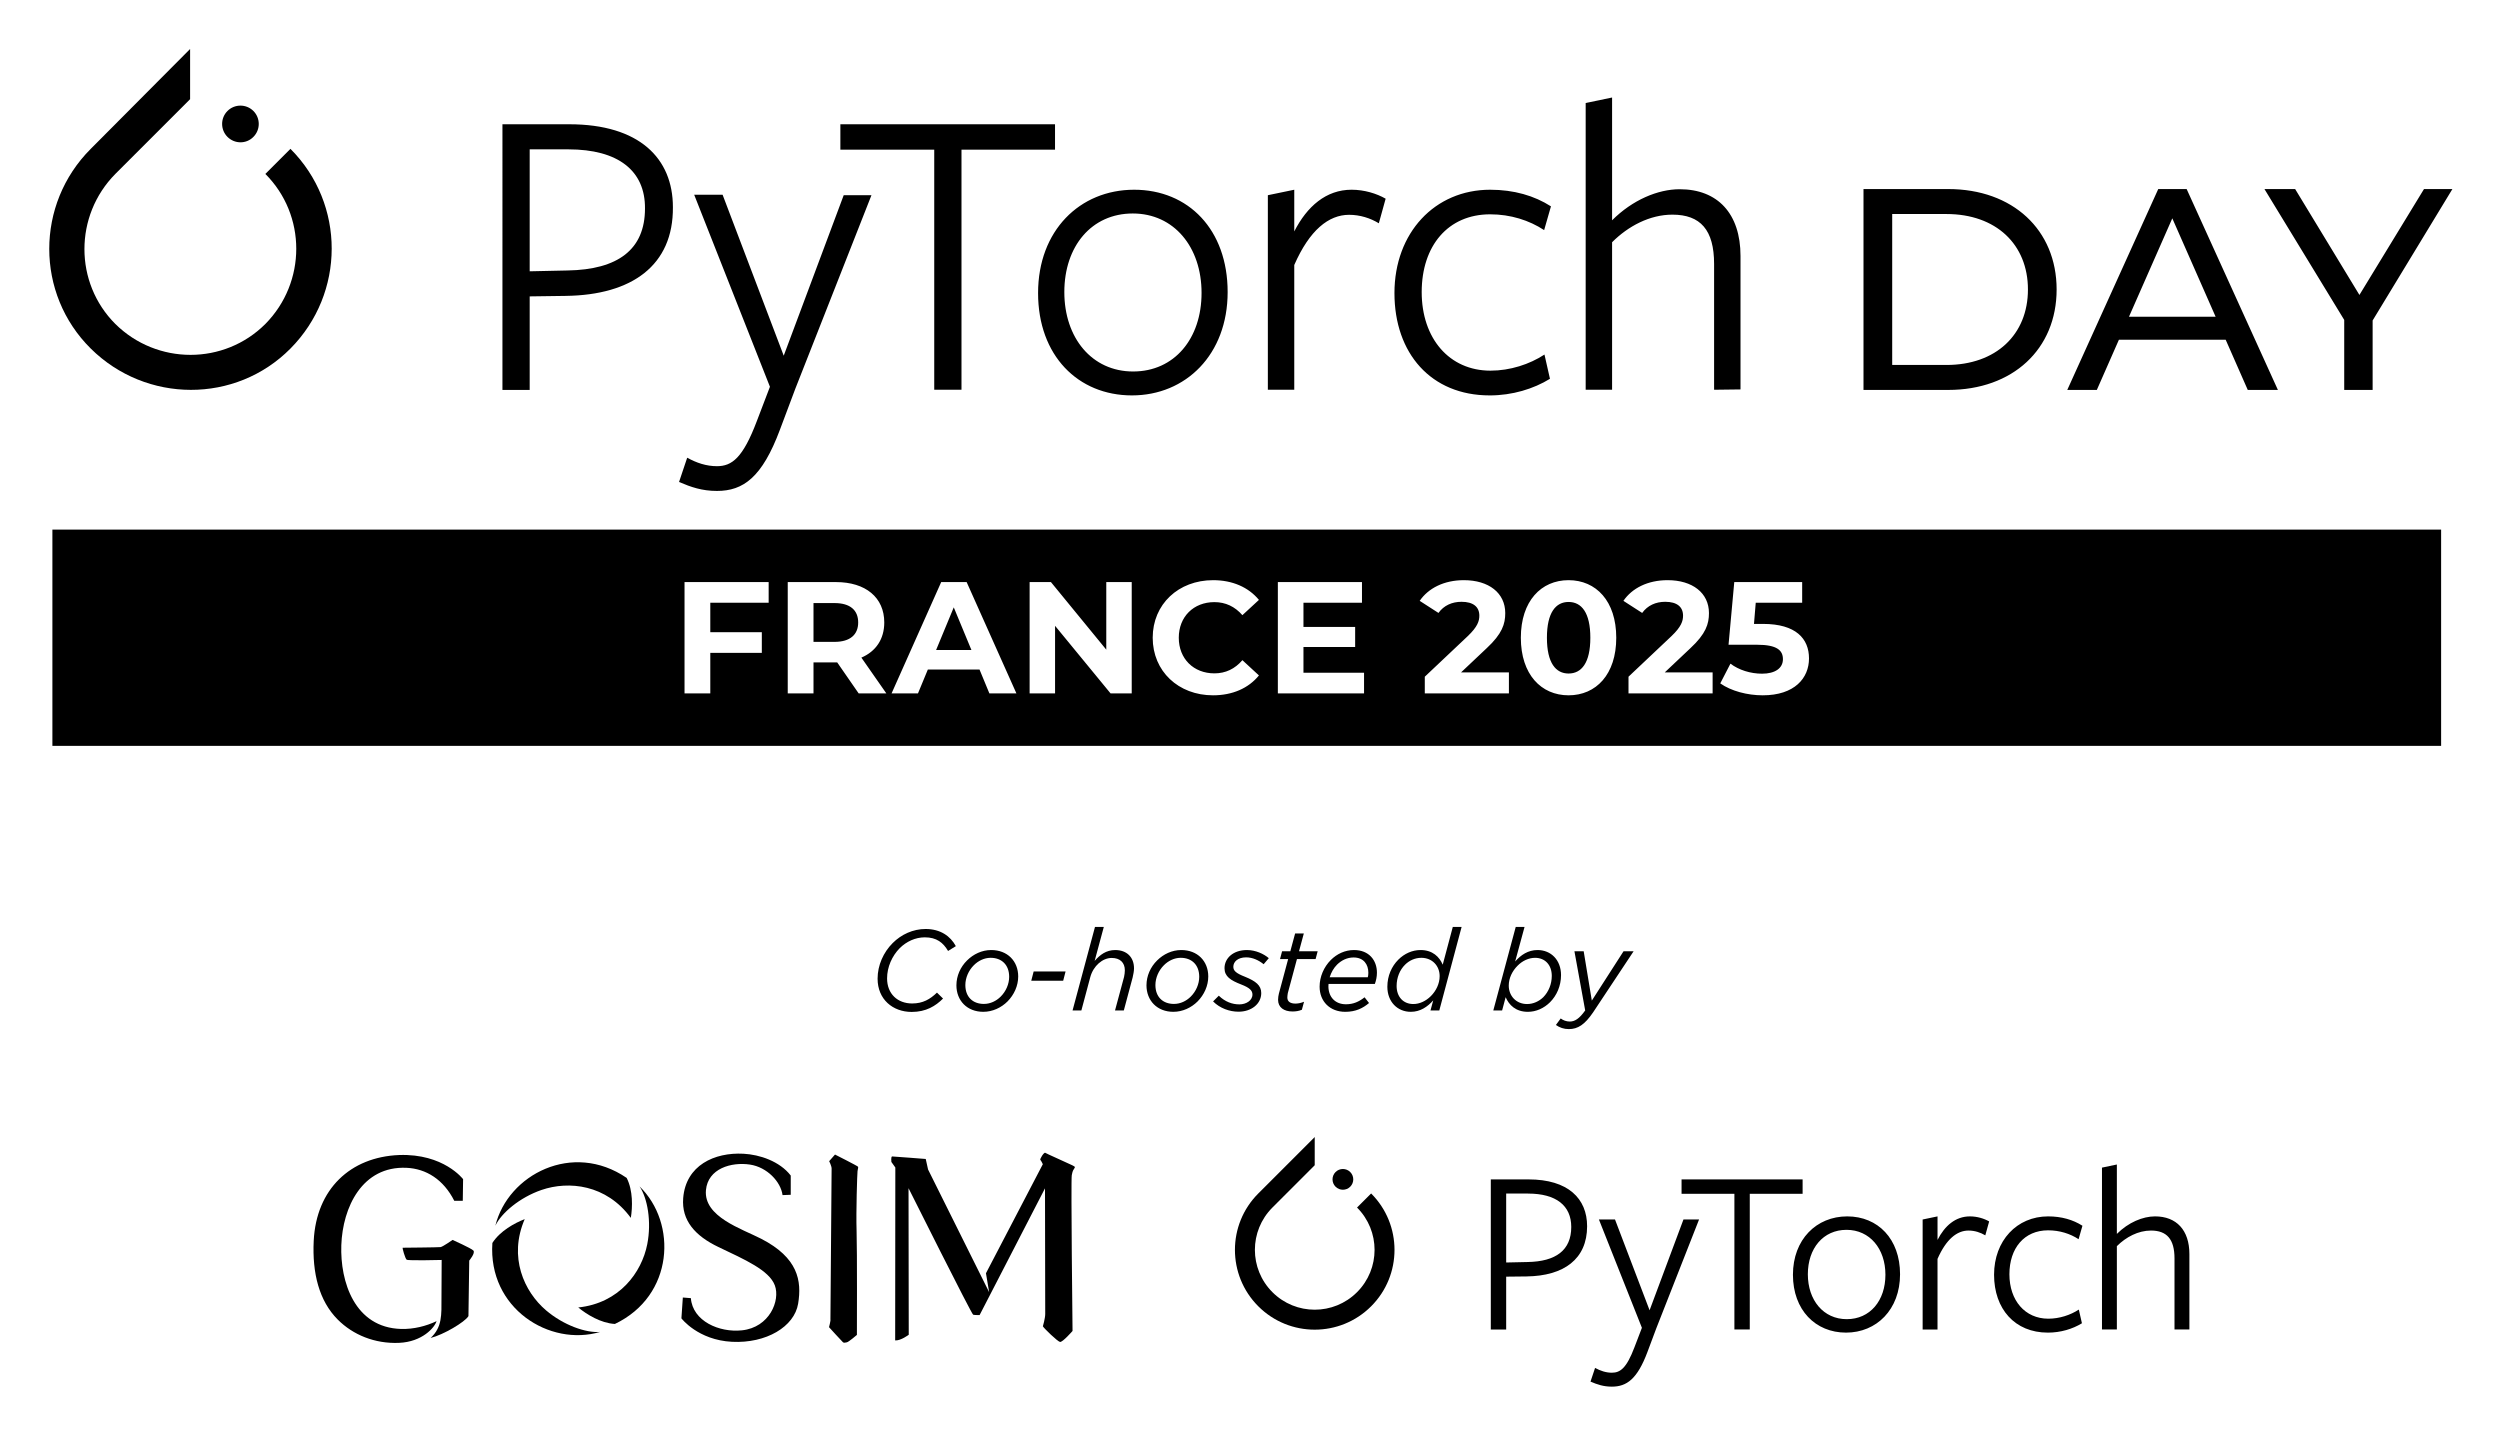 <svg xmlns="http://www.w3.org/2000/svg" role="img" viewBox="-6.17 1.83 412.10 236.35"><title>pytdays25_france_logo_black.svg</title><defs><style>.cls-1{fill-rule:evenodd}</style></defs><path d="M41.707,26.367l-4.135,4.135c6.792,6.792,6.792,17.856,0,24.73-6.792,6.792-17.856,6.792-24.73,0-6.792-6.792-6.792-17.856,0-24.73h0l10.845-10.845,1.479-1.479h0v-8.271L8.789,26.367C-.331,35.487-.331,50.249,8.789,59.286c9.12,9.038,23.881,9.12,32.919,0,9.038-9.12,9.092-23.799,0-32.919"/><path d="M35.6 24.396c1.178-1.178 1.178-3.095 0-4.272s-3.095-1.178-4.272 0c-1.178 1.178-1.178 3.095 0 4.272 1.178 1.178 3.095 1.205 4.272 0M87.525 26.45h-6.381v20.102l6.244-.137c8.271-.137 12.762-3.423 12.762-10.215.055-6.244-4.437-9.75-12.625-9.75M87.087 50.605l-5.943.082v15.419h-4.491V22.314h11.009c11.557 0 17.089 5.614 17.089 13.666.082 9.585-6.737 14.487-17.664 14.624M124.99 65.749l-2.602 6.929c-2.93 7.833-6.025 10.078-10.379 10.078-2.465 0-4.272-.63-6.244-1.479l1.342-3.998c1.534.849 3.149 1.397 4.902 1.397 2.465 0 4.272-1.342 6.573-7.422l2.164-5.669-12.488-31.659h4.683l10.078 26.538 9.887-26.455h4.574l-12.488 31.741h0z"/><path d="M152.322 26.504L152.322 66.078 147.83 66.078 147.83 26.504 132.357 26.504 132.357 22.314 167.74 22.314 167.74 26.504 152.322 26.504zM180.557 37.021c-6.792 0-11.283 5.395-11.283 12.954s4.546 13.091 11.338 13.091 11.283-5.395 11.283-12.954-4.546-13.091-11.338-13.091M180.42 67.009c-8.901 0-15.473-6.573-15.473-16.87s6.874-17.034 15.829-17.034 15.419 6.573 15.419 16.87-6.901 17.034-15.775 17.034M207.177 66.078h-4.354v-32.07l4.354-.904v6.874c2.109-4.135 5.258-6.874 9.448-6.874 2.109 0 4.135.63 5.614 1.479l-1.123 4.053c-1.397-.849-3.095-1.397-4.902-1.397-3.369 0-6.518 2.52-9.038 8.271v20.567h0zM239.383 67.009c-9.667 0-15.692-6.929-15.692-16.87s6.655-17.034 15.775-17.034c3.916 0 7.285.986 10.023 2.739l-1.123 3.916c-2.465-1.616-5.532-2.602-8.901-2.602-6.929 0-11.283 5.176-11.283 12.817s4.546 12.954 11.338 12.954c3.232 0 6.436-1.041 8.901-2.656l.904 3.998c-2.711 1.671-6.217 2.739-9.941 2.739M276.382 66.078v-20.732c0-5.614-2.246-8.134-6.874-8.134-3.725 0-7.285 1.89-9.941 4.546v24.319h-4.354V18.809l4.354-.904v20.239c3.369-3.369 7.559-5.121 11.146-5.121 6.244 0 10.023 3.998 10.023 11.009v21.991l-4.354.055h0zM301.009 32.994h13.955c10.644 0 17.88 6.717 17.88 16.556s-7.236 16.557-17.88 16.557h-13.955v-33.112zM314.68 61.991c8.183 0 13.435-5.014 13.435-12.441 0-7.426-5.252-12.44-13.435-12.44h-8.94v24.881h8.94zM360.709 57.828h-17.596l-3.642 8.278h-4.873l14.997-33.112h4.681l15.043 33.112h-4.968l-3.642-8.278zM359.054 54.044l-7.142-16.225-7.142 16.225h14.284zM384.934 54.659v11.447h-4.683v-11.542l-13.149-21.57h5.06l10.596 17.455 10.644-17.455h4.683l-13.151 21.665zM138.492 163.168c0-2.225.961-4.356 2.488-5.884 1.414-1.415 3.338-2.319 5.432-2.319 2.451 0 4.094 1.188 4.979 2.828l-1.281.793c-.811-1.377-1.887-2.245-3.828-2.245-1.586 0-3.037.698-4.131 1.773-1.283 1.301-2.094 3.131-2.094 4.997 0 2.547 1.734 4.131 4.131 4.131 1.771 0 2.961-.698 4.092-1.792l1 .981c-1.227 1.226-2.791 2.206-5.168 2.206-3.111 0-5.619-2.074-5.619-5.47zM151.486 164.243c0-1.546.66-3.018 1.754-4.093 1.039-1.037 2.453-1.716 3.98-1.716 2.678 0 4.451 1.829 4.451 4.356 0 1.547-.68 3.018-1.754 4.111-1.037 1.037-2.471 1.717-3.998 1.717-2.68 0-4.434-1.849-4.434-4.376zM158.785 166.11c.869-.867 1.396-2.074 1.396-3.263 0-1.98-1.244-3.131-3.055-3.131-1.057 0-2.037.49-2.773 1.227-.848.849-1.395 2.056-1.395 3.263 0 1.979 1.244 3.111 3.055 3.111 1.057 0 2.037-.472 2.771-1.207zM164.219 161.961h5.262l-.395 1.528h-5.262l.395-1.528zM174.328 154.625h1.453l-1.51 5.602c.867-1 1.904-1.792 3.395-1.792 1.887 0 3.094 1.169 3.094 3.018 0 .452-.113 1-.227 1.509l-1.453 5.432h-1.451l1.49-5.526c.074-.32.131-.772.131-1.094 0-1.282-.811-2.036-2.168-2.036-1.51 0-3.018 1.301-3.527 3.149l-1.471 5.507h-1.453l3.697-13.768zM182.816 164.243c0-1.546.66-3.018 1.754-4.093 1.039-1.037 2.453-1.716 3.98-1.716 2.678 0 4.451 1.829 4.451 4.356 0 1.547-.68 3.018-1.754 4.111-1.037 1.037-2.471 1.717-3.998 1.717-2.68 0-4.434-1.849-4.434-4.376zM190.115 166.11c.869-.867 1.396-2.074 1.396-3.263 0-1.98-1.244-3.131-3.055-3.131-1.057 0-2.037.49-2.773 1.227-.848.849-1.395 2.056-1.395 3.263 0 1.979 1.244 3.111 3.055 3.111 1.057 0 2.037-.472 2.771-1.207zM193.795 166.902l.943-.942c1.055 1.019 2.225 1.433 3.395 1.433 1.111 0 2.15-.641 2.15-1.621 0-.642-.436-1.113-1.85-1.66-1.754-.679-2.754-1.32-2.754-2.678 0-1.66 1.434-2.999 3.697-2.999 1.434 0 2.791.642 3.602 1.339l-.848 1c-.811-.66-1.83-1.132-2.887-1.132-1.375 0-2.111.735-2.111 1.547 0 .641.396 1.056 1.943 1.659 1.754.717 2.658 1.415 2.658 2.678 0 1.811-1.66 3.074-3.734 3.074-1.508 0-3.074-.565-4.205-1.697zM204.508 166.639c0-.34.057-.717.133-1.019l1.527-5.695h-1.34l.34-1.283h1.357l.793-2.941h1.434l-.793 2.941h3.074l-.34 1.283h-3.074l-1.508 5.62c-.037.227-.076.509-.076.717 0 .679.51.999 1.34.999.434 0 .904-.094 1.414-.302l-.357 1.32c-.51.208-.982.283-1.547.283-1.396 0-2.377-.66-2.377-1.924zM212.826 164.018c-.02.132-.02.264-.02.396 0 1.735 1.094 2.961 2.887 2.961 1.244 0 2.168-.434 3.074-1.15l.734.943c-1 .849-2.188 1.452-3.922 1.452-2.527 0-4.225-1.717-4.225-4.149 0-1.622.697-3.244 1.848-4.395 1-.999 2.32-1.641 3.828-1.641 2.471 0 3.773 1.697 3.773 3.734 0 .66-.133 1.282-.34 1.849h-7.639zM213.014 162.923h6.281c.057-.169.094-.415.094-.754 0-1.339-.754-2.509-2.432-2.509-1.076 0-2 .472-2.717 1.17-.566.565-.98 1.301-1.227 2.093zM230.084 166.732c-.943 1.057-2.131 1.887-3.697 1.887-2.207 0-3.865-1.66-3.865-4.131 0-1.811.717-3.376 1.811-4.47.998-.999 2.301-1.584 3.658-1.584 2 0 3.111 1.132 3.658 2.414l1.66-6.224h1.453l-3.678 13.768h-1.453l.453-1.66zM229.688 166.035c.867-.867 1.453-2.056 1.453-3.301 0-1.697-1.227-3.018-3.018-3.018-1.037 0-1.98.434-2.68 1.132-.885.867-1.395 2.15-1.395 3.508 0 1.811 1.113 2.979 2.754 2.979 1.037 0 2.074-.49 2.885-1.301zM242.023 166.205l-.584 2.188h-1.453l3.697-13.768h1.453l-1.547 5.695c.943-1.075 2.131-1.886 3.695-1.886 2.207 0 3.867 1.641 3.867 4.13 0 1.792-.717 3.376-1.811 4.471-1 .999-2.301 1.584-3.658 1.584-2 0-3.113-1.132-3.66-2.414zM248.229 166.205c.867-.887 1.396-2.15 1.396-3.508 0-1.811-1.113-2.98-2.754-2.98-1.037 0-2.094.49-2.885 1.302-.869.867-1.453 2.037-1.453 3.281 0 1.697 1.227 3.036 3.018 3.036 1.037 0 1.98-.452 2.678-1.131zM253.359 158.642h1.527l1.34 8.129 5.225-8.129h1.66l-6.678 10.071c-1.377 2.019-2.508 2.754-3.998 2.754-.83 0-1.508-.245-2.131-.679l.793-1.075c.395.302.924.509 1.488.509.83 0 1.566-.452 2.547-1.829l-1.773-9.751zM219.848 198.559l-2.324 2.324c3.853 3.853 3.853 10.098 0 13.949-3.851 3.853-10.098 3.853-13.949 0-3.853-3.851-3.853-10.098 0-13.949h-.002l6.144-6.146.829-.829h.002v-4.647l-9.3 9.3c-5.136 5.136-5.136 13.464 0 18.6 5.136 5.136 13.464 5.136 18.6 0 5.136-5.136 5.136-13.464 0-18.6"/><path d="M216.402 197.446c.668-.668.668-1.75 0-2.418-.668-.668-1.75-.668-2.418 0s-.668 1.75 0 2.418 1.75.668 2.418 0M245.711 198.577h-3.603v11.363l3.522-.078c4.671-.08 7.206-1.94 7.206-5.78 0-3.522-2.494-5.503-7.125-5.503M245.474 212.237l-3.366.038v8.71h-2.534v-24.743h6.215c6.533 0 9.66 3.167 9.66 7.72 0 5.424-3.84 8.196-9.977 8.274M266.856 220.786l-1.466 3.918c-1.663 4.434-3.404 5.701-5.858 5.701-1.386 0-2.414-.355-3.522-.831l.753-2.257c.872.476 1.781.791 2.771.791 1.386 0 2.416-.753 3.721-4.195l1.227-3.207-7.087-17.855h2.653l5.701 14.965 5.583-14.965h2.572l-7.047 17.933-.002.002z"/><path d="M282.262 198.617L282.262 220.983 279.728 220.983 279.728 198.617 271.018 198.617 271.018 196.241 290.972 196.241 290.972 198.617 282.262 198.617zM298.209 204.556c-3.84 0-6.374 3.049-6.374 7.324s2.572 7.402 6.414 7.402 6.374-3.049 6.374-7.324-2.572-7.402-6.414-7.402M298.128 221.499c-5.029 0-8.75-3.721-8.75-9.541s3.88-9.619 8.947-9.619 8.71 3.721 8.71 9.541-3.88 9.619-8.906 9.619M313.212 220.985h-2.454v-18.132l2.454-.514v3.88c1.187-2.336 2.968-3.88 5.344-3.88 1.189 0 2.336.355 3.167.831l-.635 2.295c-.791-.474-1.741-.791-2.771-.791-1.9 0-3.681 1.426-5.107 4.671v11.64h.002zM331.4 221.499c-5.465 0-8.868-3.92-8.868-9.541s3.761-9.619 8.906-9.619c2.217 0 4.117.554 5.661 1.544l-.635 2.217c-1.386-.91-3.127-1.464-5.029-1.464-3.92 0-6.374 2.93-6.374 7.244s2.572 7.324 6.412 7.324c1.822 0 3.643-.595 5.029-1.504l.514 2.257c-1.544.95-3.522 1.544-5.621 1.544M352.275 220.985v-11.718c0-3.167-1.267-4.593-3.88-4.593-2.099 0-4.117 1.071-5.621 2.572v13.738h-2.454v-26.683l2.454-.514v11.441c1.9-1.9 4.276-2.89 6.294-2.89 3.522 0 5.661 2.257 5.661 6.215v12.431h-2.454z"/><path d="M64.811,222.381c2.105-.526,5.657-2.62,6.238-3.601l.13-9.155s1.065-1.274.675-1.664c-.389-.39-3.427-1.743-3.427-1.743,0,0-1.61,1.131-1.973,1.183-.364.052-6.154.104-6.245.104-.091,0,.401,1.795.661,1.977.26.182,5.764.039,5.764.039l-.031,6.254c0,2.789.132,4.826-1.792,6.606Z" class="cls-1"/><path d="M70.114 199.767l.052-3.563s-3.194-4.239-10.542-3.98c-8.036.32-13.66 5.614-14.081 14.131-.264 5.359.894 9.913 3.955 12.988 2.518 2.53 6.125 4.007 10.091 3.844 3.854-.158 5.896-2.536 6.202-3.578-1.717.818-3.773 1.342-5.837 1.285-7.683-.209-10.073-7.815-9.862-13.806.221-6.254 3.433-13.075 10.738-12.758 3.251.142 6.106 1.933 7.881 5.435h1.402zM124.175 198.779v-3.173c-1.833-2.365-5.134-3.454-7.788-3.594-4.788-.253-9.505 1.907-9.94 7.305-.299 3.705 1.988 6.249 5.81 8.072 4.362 2.081 8.361 3.823 9.295 6.32.935 2.497-.883 6.945-5.427 7.413-3.73.398-8.118-1.514-8.413-5.306l-1.324-.104-.234 3.433s2.708 3.582 8.342 3.868c5.635.286 10.275-2.489 10.898-6.287.623-3.798-.026-7.569-6.076-10.69-3.206-1.654-9.523-3.623-9.121-8.023.325-3.564 4.18-4.673 7.254-4.214 2.82.422 5.087 2.827 5.373 5.032l1.35-.052zM130.718 219.327s.195-24.463.195-24.879c0-.416-.402-1.209-.402-1.209l.961-1.093s3.713 1.873 3.791 2.003c.078.13-.026.338-.078.728-.052.39-.26 6.658-.156 9.858.104 3.199.052 17.141.052 17.141 0 0-1.35 1.17-1.662 1.223-.312.052-.468.13-.649-.026-.182-.156-2.285-2.471-2.285-2.471 0 0 .299-1.118.234-1.274zM141.39 222.786l.026-28.507-.649-.91s-.104-.91.13-.91c.233 0 5.531.416 5.531.416l.384 1.732 10.068 20.227-.524-3.123 9.374-17.973s-.282-.609-.411-.713c-.13-.104.609-1.319.817-1.163.162.122 3.232 1.471 4.446 2.05.667.318.423.306.153.823-.118.225-.174.525-.235.82-.156.754.127 25.672.127 25.672 0 0-1.646 1.886-2.062 1.808-.415-.078-2.646-2.239-2.828-2.577 0 0 .388-1.312.387-2.037l-.037-20.707-10.776 20.886s-.805.026-1.065-.052c-.259-.078-10.655-20.856-10.655-20.856l.035 24.159s-1.298.988-2.233.936zM97.814 202.586c.286-1.748.383-4.498-.684-6.589-8.92-6.101-19.563-.543-21.646 7.875.989-2.08 4.005-4.648 7.605-5.888 4.484-1.545 10.7-.906 14.725 4.602z" class="cls-1"/><path d="M89.149,217.353c1.368,1.125,3.698,2.59,6.041,2.717,9.756-4.649,10.295-16.644,4.062-22.673,1.302,1.9,2.008,5.798,1.272,9.534-.917,4.653-4.59,9.708-11.375,10.422Z" class="cls-1"/><path d="M80.326,202.79c-1.652.64-4.071,1.951-5.332,3.93-.736,10.782,9.45,17.138,17.763,14.665-2.294.203-6.037-1.095-8.931-3.57-3.605-3.082-6.206-8.764-3.5-15.026Z" class="cls-1"/><path d="M131.387 101.241h-3.46v6.396h3.46c2.596 0 3.906-1.206 3.906-3.198 0-2.019-1.311-3.198-3.906-3.198zM252.39 101.057c-2.097 0-3.565 1.73-3.565 5.898 0 4.168 1.469 5.898 3.565 5.898 2.123 0 3.592-1.73 3.592-5.898 0-4.168-1.469-5.898-3.592-5.898zM148.138 108.974L153.958 108.974 151.048 101.948 148.138 108.974z"/><path d="M2.467,89.126v35.657h393.758v-35.657H2.467ZM120.535,101.188h-9.62v4.85h8.493v3.408h-8.493v6.685h-4.247v-18.35h13.867v3.408ZM135.372,116.13l-3.539-5.112h-3.905v5.112h-4.247v-18.35h7.943c4.901,0,7.969,2.542,7.969,6.658,0,2.753-1.39,4.771-3.774,5.793l4.115,5.898h-4.562ZM156.92,116.13l-1.625-3.932h-8.52l-1.626,3.932h-4.352l8.18-18.35h4.194l8.205,18.35h-4.457ZM180.382,116.13h-3.486l-9.149-11.141v11.141h-4.194v-18.35h3.513l9.123,11.141v-11.141h4.194v18.35ZM194.012,112.827c1.835,0,3.382-.734,4.614-2.176l2.727,2.517c-1.73,2.124-4.378,3.277-7.576,3.277-5.688,0-9.936-3.958-9.936-9.49s4.247-9.49,9.962-9.49c3.172,0,5.819,1.154,7.55,3.251l-2.727,2.517c-1.232-1.416-2.779-2.15-4.614-2.15-3.434,0-5.872,2.412-5.872,5.872,0,3.46,2.438,5.872,5.872,5.872ZM218.679,116.13h-14.208v-18.35h13.867v3.408h-9.646v3.985h8.52v3.303h-8.52v4.247h9.987v3.408ZM242.56,116.13h-13.867v-2.752l7.078-6.685c1.625-1.546,1.913-2.49,1.913-3.381,0-1.442-.996-2.281-2.936-2.281-1.573,0-2.91.603-3.802,1.835l-3.093-1.992c1.415-2.071,3.984-3.408,7.287-3.408,4.09,0,6.816,2.098,6.816,5.427,0,1.783-.498,3.408-3.067,5.793l-4.221,3.984h7.891v3.46ZM252.39,116.445c-4.509,0-7.864-3.434-7.864-9.49,0-6.055,3.355-9.49,7.864-9.49,4.535,0,7.864,3.435,7.864,9.49,0,6.056-3.329,9.49-7.864,9.49ZM276.14,116.13h-13.867v-2.752l7.078-6.685c1.625-1.546,1.913-2.49,1.913-3.381,0-1.442-.996-2.281-2.936-2.281-1.573,0-2.91.603-3.802,1.835l-3.093-1.992c1.415-2.071,3.984-3.408,7.287-3.408,4.09,0,6.816,2.098,6.816,5.427,0,1.783-.498,3.408-3.067,5.793l-4.221,3.984h7.891v3.46ZM284.397,116.445c-2.543,0-5.217-.708-7-1.966l1.678-3.251c1.39,1.049,3.304,1.652,5.217,1.652,2.124,0,3.435-.892,3.435-2.386,0-1.442-.944-2.385-4.273-2.385h-4.692l.944-10.329h11.193v3.408h-7.654l-.289,3.487h1.494c5.427,0,7.576,2.438,7.576,5.688s-2.386,6.082-7.628,6.082Z"/></svg>